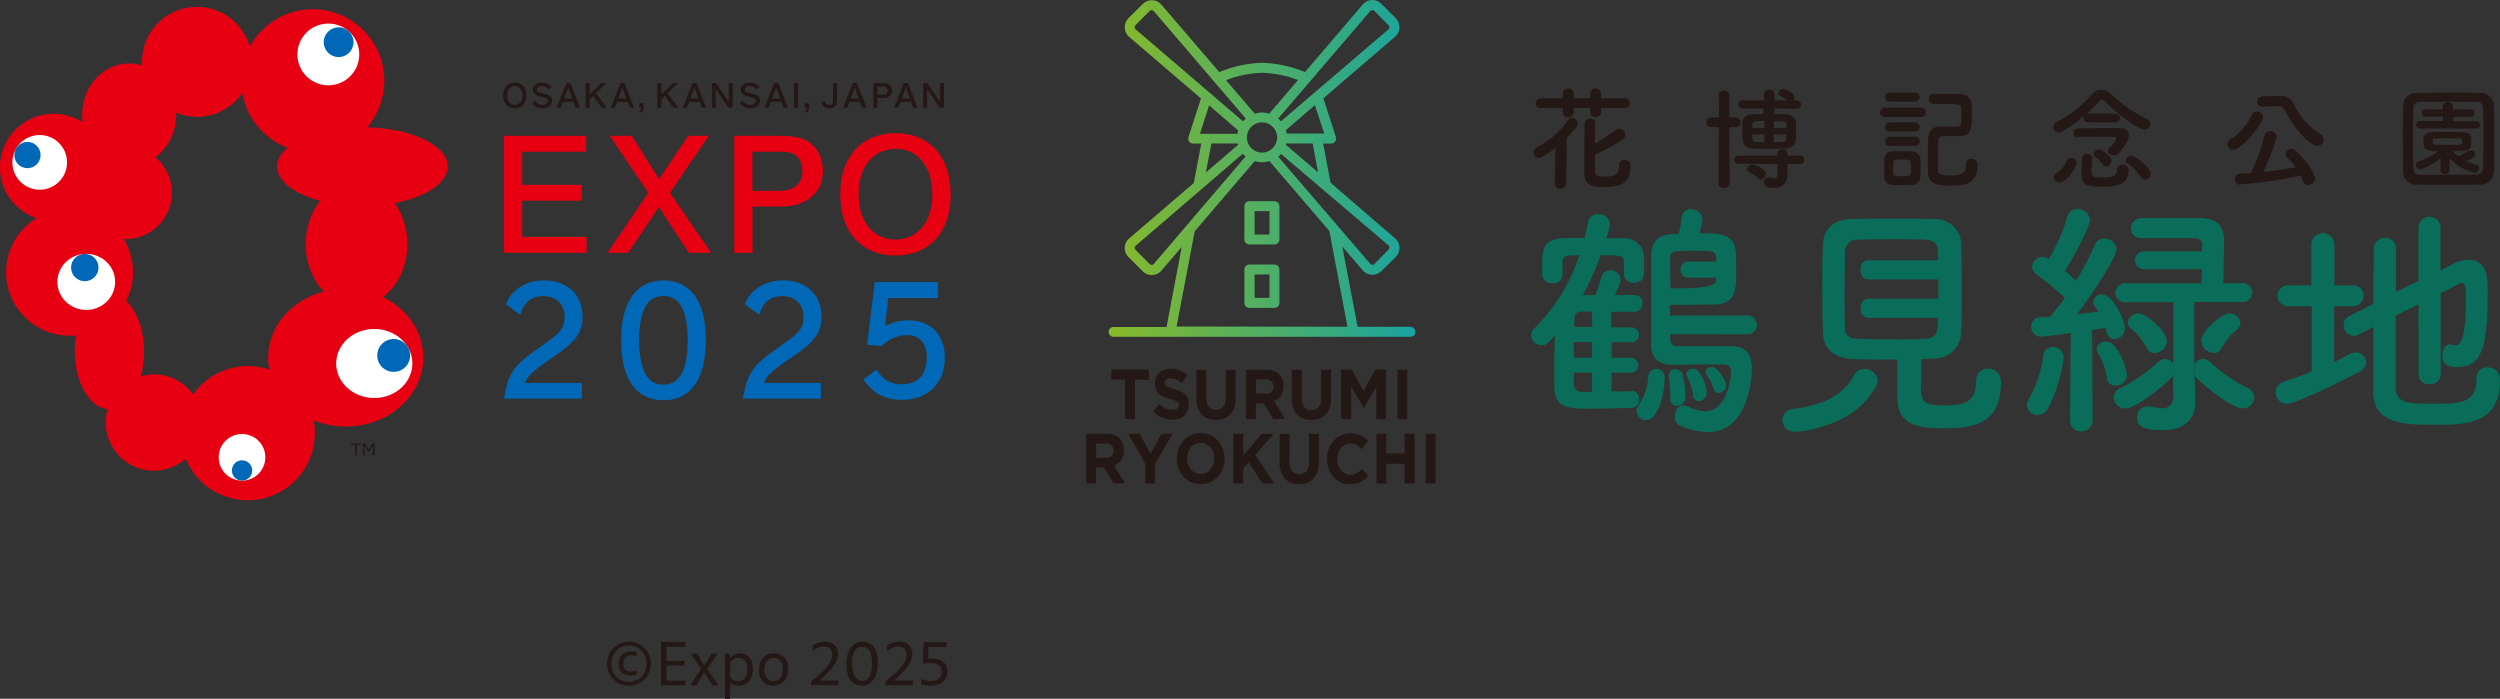 <svg width="322" height="90" viewBox="0 0 322 90" fill="none" xmlns="http://www.w3.org/2000/svg">
<rect x="0" y="0" width="322" height="90" fill="#333333" stroke="none"/>
<g clip-path="url(#clip0_180_158)">
<path d="M146.188 48.893V53.972H144.912V48.893H143.139V47.625H147.984V48.923L146.196 48.893H146.188Z" fill="#231815"/>
<path d="M152.958 52.931C152.868 53.172 152.717 53.384 152.52 53.55C152.332 53.723 152.105 53.852 151.856 53.927C151.577 54.018 151.283 54.063 150.996 54.063C150.55 54.063 150.113 53.972 149.698 53.814C149.26 53.633 148.86 53.353 148.535 53.006L149.298 52.01C149.539 52.236 149.811 52.425 150.105 52.576C150.384 52.719 150.701 52.795 151.018 52.787C151.237 52.803 151.456 52.742 151.637 52.629C151.781 52.531 151.864 52.365 151.856 52.191C151.856 52.108 151.841 52.025 151.811 51.95C151.766 51.874 151.713 51.806 151.645 51.753C151.532 51.678 151.411 51.625 151.283 51.572C151.094 51.497 150.898 51.429 150.694 51.376C150.422 51.308 150.15 51.218 149.886 51.112C149.667 51.029 149.464 50.908 149.282 50.757C149.116 50.614 148.981 50.433 148.898 50.221C148.799 49.965 148.754 49.693 148.762 49.414C148.762 49.134 148.807 48.863 148.905 48.606C149.003 48.38 149.147 48.176 149.328 48.002C149.509 47.829 149.728 47.7 149.962 47.617C150.218 47.527 150.498 47.481 150.769 47.481C151.562 47.474 152.332 47.761 152.92 48.289L152.256 49.346C152.022 49.165 151.766 49.014 151.494 48.885C151.26 48.772 151.003 48.719 150.747 48.719C150.55 48.704 150.354 48.764 150.188 48.878C150.067 48.976 149.999 49.119 149.999 49.27C149.999 49.361 150.015 49.451 150.052 49.534C150.098 49.617 150.166 49.693 150.249 49.738C150.369 49.814 150.498 49.874 150.633 49.919L151.245 50.108C151.517 50.184 151.788 50.282 152.052 50.395C152.264 50.493 152.46 50.621 152.634 50.772C152.785 50.923 152.905 51.097 152.988 51.3C153.071 51.527 153.117 51.776 153.109 52.017C153.124 52.327 153.071 52.636 152.958 52.923V52.931Z" fill="#231815"/>
<path d="M159.011 52.47C158.89 52.803 158.709 53.104 158.468 53.361C158.249 53.602 157.97 53.791 157.66 53.904C157.321 54.025 156.966 54.086 156.611 54.086C155.924 54.123 155.253 53.859 154.77 53.376C154.286 52.78 154.045 52.017 154.098 51.255V47.64H155.373V51.248C155.343 51.67 155.456 52.085 155.705 52.425C156.196 52.931 157.011 52.946 157.517 52.448C157.524 52.44 157.532 52.433 157.539 52.425C157.781 52.093 157.902 51.685 157.872 51.278V47.64H159.147V51.24C159.162 51.663 159.117 52.078 159.004 52.486L159.011 52.47Z" fill="#231815"/>
<path d="M164 53.972L162.755 51.942H161.751V53.972H160.475V47.632H163.132C163.721 47.595 164.302 47.798 164.747 48.191C165.147 48.606 165.359 49.165 165.321 49.738C165.336 50.184 165.223 50.629 164.981 51.006C164.755 51.3 164.453 51.535 164.113 51.67L165.525 53.95L164 53.98V53.972ZM164 49.776C164.015 49.519 163.925 49.27 163.744 49.089C163.532 48.931 163.268 48.848 163.004 48.863H161.759V50.697H163.049C163.313 50.712 163.577 50.629 163.774 50.455C163.947 50.282 164.038 50.04 164.023 49.791L164 49.776Z" fill="#231815"/>
<path d="M171.261 52.47C171.155 52.803 170.982 53.104 170.755 53.368C170.529 53.61 170.257 53.791 169.948 53.912C169.608 54.033 169.253 54.093 168.898 54.093C168.212 54.131 167.54 53.867 167.057 53.384C166.574 52.787 166.332 52.025 166.385 51.263V47.64H167.661V51.248C167.63 51.67 167.744 52.085 167.993 52.425C168.219 52.697 168.559 52.84 168.914 52.818C169.261 52.84 169.6 52.697 169.834 52.44C170.076 52.108 170.197 51.7 170.166 51.293V47.64H171.442V51.24C171.442 51.663 171.382 52.078 171.261 52.486V52.47Z" fill="#231815"/>
<path d="M177.269 53.972V49.814L175.654 52.531L174.038 49.836V53.965H172.733V47.625H174.106L175.631 50.319L177.155 47.625H178.529V54.002L177.269 53.972Z" fill="#231815"/>
<path d="M179.986 53.972V47.632H181.261V54.01L179.986 53.98V53.972Z" fill="#231815"/>
<path d="M143.426 62.26L142.18 60.214H141.176V62.26H139.901V55.874H142.55C143.139 55.837 143.72 56.04 144.165 56.433C144.565 56.848 144.777 57.407 144.746 57.98C144.769 58.425 144.648 58.871 144.407 59.248C144.18 59.565 143.871 59.814 143.501 59.958L144.92 62.244L143.418 62.26H143.426ZM143.426 58.056C143.448 57.799 143.35 57.55 143.161 57.376C142.958 57.21 142.693 57.127 142.429 57.142H141.184V58.976H142.475C142.739 58.991 143.003 58.908 143.199 58.735C143.373 58.561 143.463 58.32 143.448 58.071L143.426 58.056Z" fill="#231815"/>
<path d="M148.784 59.731V62.275H147.524V59.731L145.297 55.874H146.792L148.173 58.441L149.592 55.874H151.033L148.784 59.731Z" fill="#231815"/>
<path d="M157.502 60.343C157.351 60.727 157.132 61.082 156.853 61.392C156.581 61.694 156.249 61.935 155.879 62.101C155.494 62.275 155.071 62.365 154.641 62.358C153.803 62.358 152.996 62.018 152.43 61.399C152.151 61.097 151.932 60.742 151.796 60.358C151.645 59.95 151.562 59.52 151.569 59.082C151.569 58.644 151.645 58.206 151.803 57.799C151.947 57.414 152.166 57.059 152.437 56.75C152.709 56.448 153.041 56.206 153.411 56.04C154.588 55.505 155.985 55.784 156.86 56.742C157.139 57.044 157.358 57.399 157.494 57.784C157.645 58.191 157.728 58.622 157.721 59.059C157.721 59.497 157.653 59.935 157.494 60.343H157.502ZM156.392 59.067C156.392 58.795 156.354 58.516 156.264 58.259C156.188 58.025 156.068 57.806 155.902 57.625C155.751 57.444 155.562 57.293 155.343 57.188C155.124 57.082 154.883 57.029 154.641 57.029C154.4 57.029 154.151 57.082 153.932 57.18C153.72 57.286 153.539 57.429 153.381 57.61C153.23 57.799 153.109 58.018 153.026 58.244C152.935 58.501 152.89 58.78 152.898 59.052C152.898 59.316 152.935 59.573 153.026 59.822C153.109 60.056 153.23 60.275 153.388 60.471C153.547 60.644 153.736 60.795 153.947 60.901C154.166 61.007 154.415 61.067 154.656 61.059C154.898 61.059 155.139 61.007 155.358 60.908C155.57 60.803 155.758 60.66 155.909 60.478C156.068 60.29 156.188 60.071 156.264 59.844C156.354 59.588 156.4 59.308 156.392 59.037V59.075V59.067Z" fill="#231815"/>
<path d="M162.604 62.26L160.808 59.542L160.136 60.312V62.267H158.86V55.882H160.136V58.674L162.498 55.882H164.038L161.691 58.591L164.113 62.267H162.604V62.26Z" fill="#231815"/>
<path d="M169.691 60.742C169.585 61.075 169.412 61.377 169.185 61.641C168.959 61.882 168.687 62.063 168.378 62.184C168.046 62.305 167.683 62.365 167.329 62.365C166.642 62.403 165.97 62.139 165.487 61.656C164.996 61.059 164.762 60.297 164.815 59.535V55.889H166.091V59.497C166.061 59.92 166.181 60.335 166.423 60.682C166.649 60.946 166.989 61.097 167.344 61.075C167.691 61.09 168.031 60.946 168.264 60.69C168.506 60.358 168.627 59.95 168.597 59.542V55.889H169.872V59.49C169.872 59.92 169.819 60.342 169.691 60.758V60.742Z" fill="#231815"/>
<path d="M175.804 61.701C175.638 61.837 175.465 61.958 175.269 62.056C175.072 62.161 174.861 62.237 174.65 62.29C174.401 62.343 174.144 62.365 173.887 62.365C173.48 62.38 173.08 62.312 172.702 62.154C172.34 61.988 172.023 61.746 171.759 61.452C171.487 61.15 171.276 60.795 171.14 60.41C170.989 60.003 170.914 59.565 170.914 59.127C170.914 58.69 170.982 58.252 171.14 57.844C171.276 57.459 171.487 57.105 171.759 56.795C172.023 56.493 172.348 56.252 172.71 56.086C173.095 55.912 173.518 55.822 173.94 55.829C174.189 55.829 174.438 55.852 174.68 55.904C174.891 55.95 175.095 56.018 175.284 56.108C175.465 56.191 175.638 56.289 175.789 56.418C175.94 56.538 176.084 56.674 176.22 56.818L175.412 57.844C175.208 57.641 174.974 57.467 174.725 57.316C174.053 56.954 173.216 57.112 172.725 57.701C172.574 57.889 172.453 58.108 172.378 58.335C172.287 58.591 172.242 58.871 172.25 59.142C172.25 59.407 172.287 59.663 172.378 59.912C172.453 60.146 172.567 60.365 172.718 60.561C172.861 60.742 173.042 60.886 173.253 60.992C173.465 61.097 173.699 61.158 173.94 61.15C174.219 61.15 174.499 61.082 174.748 60.946C174.997 60.795 175.223 60.607 175.427 60.395L176.235 61.301C176.099 61.444 175.955 61.58 175.804 61.701Z" fill="#231815"/>
<path d="M180.914 62.26V59.731H178.559V62.297H177.284V55.874H178.559V58.403H180.914V55.874H182.19V62.26H180.914Z" fill="#231815"/>
<path d="M183.631 62.26V55.874H184.907V62.26H183.631Z" fill="#231815"/>
<path d="M164.159 25.911H160.928C160.574 25.911 160.279 26.198 160.279 26.56V30.854C160.279 31.209 160.574 31.488 160.928 31.488H164.159C164.513 31.488 164.793 31.201 164.793 30.854V26.56C164.793 26.205 164.513 25.918 164.166 25.911C164.166 25.911 164.166 25.911 164.159 25.911ZM163.51 30.205H161.592V27.194H163.51V30.205ZM164.159 34.069H160.928C160.574 34.069 160.279 34.356 160.279 34.719V39.006C160.279 39.36 160.566 39.655 160.928 39.655H164.159C164.513 39.655 164.793 39.368 164.793 39.021C164.793 39.021 164.793 39.021 164.793 39.013V34.726C164.793 34.371 164.513 34.085 164.166 34.077C164.166 34.077 164.166 34.077 164.159 34.077V34.069ZM163.51 38.364H161.592V35.353H163.51V38.364ZM181.684 42.093H174.861L172.891 31.752L175.518 34.809C175.812 35.164 176.242 35.375 176.703 35.39H176.771C177.208 35.39 177.631 35.209 177.94 34.9L179.759 33.103C180.099 32.779 180.28 32.326 180.258 31.858C180.235 31.398 180.024 30.968 179.669 30.681L171.382 23.533L170.423 18.484H171.465C171.668 18.484 171.857 18.386 171.978 18.227C172.099 18.061 172.129 17.85 172.068 17.654L170.453 12.665L179.661 4.747C180.348 4.181 180.454 3.17 179.888 2.476C179.842 2.423 179.797 2.37 179.752 2.325L177.933 0.506C177.322 -0.143 176.295 -0.166 175.654 0.445C175.601 0.491 175.555 0.543 175.518 0.596L168.083 9.283C166.332 8.551 164.453 8.144 162.559 8.091C160.664 8.144 158.792 8.551 157.041 9.283L149.599 0.611C149.305 0.249 148.867 0.038 148.407 0.023C147.947 0.008 147.501 0.196 147.177 0.521L145.35 2.34C145.018 2.664 144.845 3.11 144.867 3.578C144.882 4.038 145.094 4.468 145.448 4.762L154.686 12.68L153.071 17.661C153.011 17.857 153.049 18.069 153.169 18.235C153.29 18.401 153.479 18.499 153.683 18.491H154.724L153.758 23.571L145.456 30.696C144.762 31.254 144.656 32.273 145.222 32.968C145.267 33.02 145.312 33.073 145.358 33.118L147.177 34.938C147.479 35.255 147.901 35.428 148.339 35.428H148.407C148.867 35.413 149.305 35.202 149.599 34.847L152.211 31.798L150.249 42.115H143.426C143.071 42.115 142.792 42.402 142.792 42.749C142.792 43.096 143.078 43.383 143.426 43.383H181.684C182.039 43.383 182.318 43.096 182.318 42.749C182.318 42.402 182.031 42.115 181.684 42.115V42.093ZM178.839 31.602C178.914 31.669 178.967 31.767 178.967 31.866C178.967 31.971 178.929 32.069 178.854 32.137L177.027 34.002C176.952 34.077 176.854 34.115 176.755 34.115C176.65 34.107 176.559 34.054 176.491 33.979L164.642 20.19C164.77 20.076 164.891 19.956 164.996 19.827L178.839 31.602ZM169.072 18.476L169.766 22.197L165.608 18.635C165.63 18.582 165.645 18.529 165.653 18.476H169.065H169.072ZM170.574 17.201H165.729C165.729 17.05 165.661 16.899 165.623 16.763L169.359 13.533L170.566 17.193L170.574 17.201ZM176.491 1.426C176.552 1.343 176.65 1.298 176.748 1.298C176.854 1.291 176.952 1.328 177.02 1.411L178.846 3.245C178.922 3.313 178.967 3.419 178.959 3.517C178.959 3.623 178.907 3.721 178.831 3.781L164.989 15.623C164.883 15.495 164.762 15.374 164.634 15.269L176.491 1.426ZM162.551 9.374C164.136 9.419 165.706 9.736 167.193 10.31L163.479 14.635C163.177 14.537 162.868 14.484 162.551 14.484C162.234 14.484 161.909 14.544 161.608 14.635L157.909 10.325C159.389 9.744 160.958 9.419 162.551 9.374ZM164.498 17.706C164.498 18.778 163.63 19.654 162.551 19.654C161.472 19.654 160.604 18.786 160.604 17.706C160.604 16.627 161.472 15.759 162.551 15.759C163.623 15.759 164.498 16.627 164.498 17.706ZM146.271 3.774C146.188 3.713 146.135 3.615 146.135 3.517C146.135 3.411 146.173 3.313 146.248 3.245L148.075 1.419C148.143 1.336 148.241 1.291 148.347 1.306C148.452 1.306 148.543 1.359 148.611 1.434L160.46 15.276C160.332 15.382 160.211 15.503 160.106 15.631L146.271 3.774ZM159.426 18.476C159.426 18.544 159.426 18.59 159.479 18.642L155.313 22.22L156.038 18.476H159.419H159.426ZM159.321 17.706C159.321 17.571 159.336 17.435 159.358 17.306C159.336 17.442 159.321 17.578 159.321 17.706ZM154.566 17.201L155.736 13.57L159.472 16.801C159.434 16.944 159.396 17.088 159.374 17.231H154.528L154.558 17.208L154.566 17.201ZM148.618 33.986C148.558 34.069 148.46 34.122 148.354 34.122C148.248 34.122 148.15 34.085 148.082 34.009L146.256 32.183C146.18 32.107 146.143 32.009 146.143 31.911C146.15 31.805 146.203 31.715 146.279 31.647L160.075 19.797C160.189 19.925 160.302 20.039 160.43 20.152L148.618 33.986ZM151.547 42.055L153.879 29.79L161.615 20.748C161.917 20.846 162.234 20.899 162.551 20.899C162.876 20.899 163.193 20.839 163.502 20.748L171.223 29.76L173.555 42.085L151.539 42.055H151.547Z" fill="url(#paint0_linear_180_158)"/>
<path d="M200.349 19.035C199.013 20.069 198.47 20.341 198.213 20.341C197.813 20.326 197.496 19.993 197.511 19.593C197.511 19.322 197.685 19.08 197.934 18.982C199.557 18.159 200.945 16.944 201.972 15.442C202.085 15.269 202.281 15.163 202.485 15.163C202.885 15.193 203.202 15.518 203.225 15.925C203.225 16.197 203.096 16.423 201.806 17.759L201.723 23.578C201.723 23.986 201.398 24.311 200.991 24.311C200.983 24.311 200.968 24.311 200.96 24.311C200.583 24.326 200.266 24.039 200.251 23.669C200.251 23.646 200.251 23.631 200.251 23.609L200.357 19.05L200.349 19.035ZM206.213 13.902V14.454C206.191 14.823 205.874 15.103 205.504 15.088C205.504 15.088 205.489 15.088 205.481 15.088C205.157 15.125 204.855 14.884 204.825 14.559C204.825 14.544 204.825 14.529 204.825 14.514V13.91H202.689V14.461C202.666 14.831 202.349 15.11 201.979 15.095C201.979 15.095 201.964 15.095 201.957 15.095C201.632 15.133 201.33 14.891 201.3 14.567C201.3 14.552 201.3 14.537 201.3 14.521V13.918H198.477C198.145 13.955 197.843 13.721 197.805 13.389C197.805 13.367 197.805 13.344 197.805 13.321C197.805 12.959 198.092 12.665 198.447 12.657C198.455 12.657 198.47 12.657 198.477 12.657H201.3V11.993C201.323 11.646 201.617 11.382 201.964 11.404C201.979 11.404 201.987 11.404 202.002 11.404C202.342 11.367 202.651 11.616 202.689 11.955C202.689 11.97 202.689 11.978 202.689 11.993V12.657H204.825V11.993C204.885 11.608 205.24 11.344 205.625 11.404C205.927 11.45 206.168 11.691 206.213 11.993V12.657H209.293C209.64 12.657 209.919 12.937 209.919 13.284C209.919 13.631 209.64 13.91 209.293 13.91H206.206L206.213 13.902ZM205.466 15.88C205.466 16.688 205.466 17.556 205.421 18.476C206.364 17.956 207.27 17.374 208.131 16.725C208.244 16.635 208.387 16.582 208.531 16.582C208.976 16.582 209.338 16.944 209.338 17.39C209.323 17.646 209.18 17.88 208.961 18.016C207.844 18.748 206.659 19.382 205.436 19.91V22.054C205.436 22.71 205.912 22.741 206.764 22.741C207.617 22.741 208.546 22.741 208.546 21.299C208.515 20.944 208.78 20.642 209.134 20.612C209.165 20.612 209.187 20.612 209.217 20.612C209.617 20.567 209.98 20.846 210.025 21.246C210.025 21.307 210.025 21.36 210.025 21.42C210.025 23.956 208.176 24.084 206.719 24.084C205.262 24.084 204.085 24.009 204.062 22.333V20.009C204.062 18.582 204.062 17.073 204.1 15.887C204.115 15.548 204.41 15.276 204.749 15.291C204.764 15.291 204.779 15.291 204.795 15.291C205.142 15.254 205.459 15.51 205.496 15.857C205.496 15.873 205.496 15.88 205.496 15.895L205.466 15.873V15.88Z" fill="#231815"/>
<path d="M222.72 23.624C222.697 23.971 222.395 24.235 222.048 24.205C222.041 24.205 222.026 24.205 222.018 24.205C221.678 24.243 221.376 24.009 221.339 23.669C221.339 23.654 221.339 23.639 221.339 23.624C221.339 21.812 221.391 18.937 221.391 16.363H220.395C220.048 16.363 219.769 16.084 219.769 15.737C219.769 15.389 220.048 15.11 220.395 15.11H221.414C221.414 13.986 221.414 13.004 221.361 12.265C221.369 11.925 221.656 11.653 221.995 11.661C222.01 11.661 222.018 11.661 222.033 11.661C222.388 11.623 222.705 11.872 222.75 12.227C222.75 12.242 222.75 12.265 222.75 12.28V15.125H223.558C223.905 15.125 224.184 15.405 224.184 15.752C224.184 16.099 223.905 16.378 223.558 16.378H222.75C222.75 18.944 222.75 21.752 222.788 23.639L222.72 23.624ZM230.222 21.103V22.522C230.26 23.412 229.573 24.167 228.682 24.205C228.607 24.205 228.524 24.205 228.448 24.205C227.49 24.205 227.196 23.918 227.196 23.473C227.188 23.141 227.445 22.869 227.777 22.861C227.784 22.861 227.792 22.861 227.799 22.861H227.965C228.139 22.907 228.32 22.937 228.509 22.952C228.796 22.952 228.954 22.809 228.954 22.28V21.11H223.935C223.648 21.125 223.399 20.907 223.376 20.62C223.376 20.605 223.376 20.59 223.376 20.582C223.369 20.295 223.588 20.061 223.875 20.046C223.897 20.046 223.912 20.046 223.935 20.046H228.939V19.744C228.939 19.39 229.271 19.208 229.603 19.208C229.913 19.171 230.192 19.397 230.23 19.707C230.23 19.722 230.23 19.729 230.23 19.744V20.046H231.845C232.124 20.031 232.366 20.242 232.388 20.522C232.388 20.544 232.388 20.559 232.388 20.582C232.396 20.869 232.177 21.103 231.89 21.118C231.875 21.118 231.86 21.118 231.852 21.118H230.23L230.222 21.103ZM228.516 13.97V14.703H229.905C230.811 14.703 231.286 15.201 231.324 15.774V17.956C231.271 18.65 230.667 19.171 229.973 19.125C229.498 19.125 228.773 19.171 228.033 19.171C227.294 19.171 226.328 19.171 225.829 19.125C224.411 19.073 224.411 18.258 224.411 17.012V15.85C224.411 15.314 224.773 14.725 225.807 14.703H227.12V13.97H224.569C224.275 14.038 223.98 13.857 223.912 13.563C223.844 13.268 224.026 12.974 224.32 12.906C224.426 12.884 224.531 12.891 224.637 12.929H227.188V12.204C227.188 11.85 227.467 11.563 227.814 11.555C227.83 11.555 227.845 11.555 227.852 11.555C228.207 11.525 228.516 11.797 228.547 12.152C228.547 12.167 228.547 12.182 228.547 12.204V12.929H230.162C229.898 12.68 229.588 12.469 229.256 12.325C229.12 12.28 229.037 12.152 229.037 12.008C229.075 11.699 229.332 11.465 229.641 11.45C229.928 11.45 231.143 11.933 231.143 12.536C231.143 12.672 231.105 12.808 231.03 12.921H231.362C231.664 12.884 231.935 13.102 231.973 13.397C232.011 13.699 231.792 13.97 231.498 14.008C231.452 14.008 231.407 14.008 231.362 14.008L228.501 13.97H228.516ZM226.433 22.967C226.109 22.62 225.709 22.341 225.263 22.16C225.12 22.114 225.014 21.978 225.014 21.82C225.06 21.473 225.354 21.209 225.709 21.201C226.048 21.201 227.437 21.752 227.437 22.401C227.437 22.763 227.158 23.073 226.803 23.118C226.667 23.118 226.531 23.065 226.441 22.967H226.433ZM227.241 15.593C225.852 15.593 225.731 15.593 225.709 16.054V16.484H227.256L227.241 15.593ZM227.241 17.314H225.694C225.694 18.001 225.694 18.273 226.237 18.288H227.248V17.314H227.241ZM230.109 16.506V16.091C230.109 15.616 230.033 15.616 228.494 15.616V16.506H230.109ZM228.448 17.314V18.31C229.852 18.31 230.064 18.31 230.064 17.835V17.322H228.448V17.314Z" fill="#231815"/>
<path d="M242.804 15.065C242.487 15.103 242.192 14.876 242.155 14.559C242.155 14.537 242.155 14.514 242.155 14.491C242.155 14.152 242.426 13.865 242.766 13.857C242.781 13.857 242.796 13.857 242.804 13.857H247.4C247.732 13.819 248.034 14.053 248.072 14.386C248.11 14.718 247.876 15.02 247.544 15.057C247.498 15.057 247.453 15.057 247.408 15.057H242.811L242.804 15.065ZM246.162 23.835H243.74C243.136 23.82 242.66 23.314 242.676 22.703V20.582C242.66 19.993 243.128 19.503 243.717 19.495C243.717 19.495 243.717 19.495 243.725 19.495H246.2C246.789 19.48 247.295 19.925 247.363 20.514V22.695C247.355 23.337 246.827 23.85 246.185 23.843C246.178 23.843 246.17 23.843 246.162 23.843V23.835ZM243.423 13.102C243.121 13.14 242.842 12.929 242.796 12.62C242.796 12.597 242.796 12.567 242.796 12.544C242.796 12.204 243.06 11.925 243.4 11.925C243.408 11.925 243.415 11.925 243.423 11.925H246.653C246.978 11.925 247.242 12.189 247.242 12.514C247.242 12.838 246.978 13.102 246.653 13.102H243.423ZM243.423 16.929C243.113 16.967 242.834 16.74 242.796 16.431C242.796 16.408 242.796 16.393 242.796 16.371C242.796 16.031 243.076 15.752 243.415 15.752C243.415 15.752 243.415 15.752 243.423 15.752H246.653C246.978 15.752 247.242 16.016 247.242 16.34C247.242 16.665 246.978 16.929 246.653 16.929H243.423ZM243.423 18.778C243.113 18.816 242.834 18.59 242.796 18.28C242.796 18.258 242.796 18.242 242.796 18.22C242.796 17.88 243.068 17.608 243.408 17.608C243.408 17.608 243.415 17.608 243.423 17.608H246.653C246.963 17.586 247.227 17.82 247.249 18.122C247.249 18.144 247.249 18.167 247.249 18.189C247.264 18.499 247.023 18.763 246.713 18.778C246.691 18.778 246.676 18.778 246.653 18.778H243.423ZM246.117 21.654V20.937C246.117 20.582 245.876 20.552 244.97 20.552H244.245C243.845 20.552 243.845 20.839 243.845 21.624V22.356C243.845 22.575 243.996 22.703 244.947 22.703C245.657 22.703 246.079 22.703 246.102 22.341C246.14 22.152 246.14 21.895 246.14 21.654H246.117ZM249.061 13.374C248.729 13.404 248.434 13.155 248.412 12.816C248.412 12.801 248.412 12.786 248.412 12.763C248.412 12.408 248.698 12.114 249.053 12.114C249.061 12.114 249.068 12.114 249.076 12.114H252.374C253.167 12.031 253.876 12.612 253.959 13.404C253.967 13.51 253.967 13.616 253.959 13.721V15.072C253.959 16.348 253.959 17.533 252.344 17.533H250.925C249.929 17.533 249.687 17.533 249.657 18.046C249.657 18.673 249.604 19.563 249.604 20.409V21.888C249.604 22.461 250.019 22.59 251.287 22.59C252.555 22.59 253.227 22.386 253.227 21.125C253.204 20.778 253.476 20.484 253.823 20.461C253.853 20.461 253.876 20.461 253.906 20.461C254.306 20.416 254.669 20.695 254.714 21.095C254.714 21.156 254.714 21.209 254.714 21.269C254.714 23.82 252.797 23.933 251.287 23.933C249.582 23.933 248.366 23.737 248.306 22.19V20.514C248.306 19.51 248.306 18.378 248.359 17.646C248.381 16.876 249.023 16.265 249.793 16.288C249.838 16.288 249.883 16.288 249.921 16.295H251.657C252.616 16.295 252.638 16.295 252.638 14.944C252.638 14.612 252.638 14.265 252.601 13.88C252.563 13.495 252.314 13.382 251.166 13.382H249.076L249.061 13.359V13.374Z" fill="#231815"/>
<path d="M264.518 22.861C264.533 22.597 264.699 22.371 264.941 22.265C265.484 21.888 265.907 21.375 266.186 20.771C266.254 20.499 266.496 20.31 266.775 20.31C267.13 20.31 267.424 20.582 267.447 20.937C267.447 21.669 266.163 23.503 265.265 23.503C264.88 23.526 264.556 23.239 264.526 22.854L264.518 22.861ZM268.964 15.752C268.654 15.782 268.39 15.555 268.36 15.246C268.36 15.231 268.36 15.216 268.36 15.193C268.345 15.125 268.345 15.057 268.36 14.989C267.182 15.986 265.665 17.057 265.129 17.057C264.744 17.035 264.45 16.71 264.473 16.325C264.488 16.061 264.654 15.827 264.895 15.722C266.616 14.831 268.148 13.616 269.416 12.152C269.711 11.774 270.164 11.548 270.647 11.548C271.122 11.57 271.567 11.774 271.9 12.121C273.273 13.45 274.858 14.537 276.587 15.352C276.828 15.442 276.987 15.669 276.987 15.925C276.964 16.355 276.609 16.688 276.179 16.688C275.545 16.688 273.243 15.186 271.16 13.102C270.994 12.936 270.858 12.831 270.73 12.831C270.601 12.831 270.488 12.921 270.33 13.102C269.847 13.638 269.333 14.152 268.798 14.635C268.843 14.627 268.896 14.627 268.941 14.635H272.466C272.783 14.635 273.039 14.891 273.039 15.208C273.039 15.525 272.783 15.782 272.466 15.782L268.964 15.752ZM267.635 17.699C267.341 17.729 267.077 17.503 267.046 17.208C267.046 17.186 267.046 17.171 267.046 17.148C267.046 16.816 267.311 16.537 267.643 16.537C268.45 16.537 269.688 16.499 270.873 16.499H273.047C273.771 16.499 274.202 16.861 274.202 17.405C274.202 18.212 273.235 19.412 272.79 19.827C272.654 19.948 272.481 20.016 272.3 20.016C271.915 20.016 271.492 19.714 271.492 19.405C271.5 19.269 271.567 19.148 271.673 19.058C272.579 18.25 272.579 17.857 272.579 17.827C272.579 17.797 272.503 17.631 272.322 17.631H267.673L267.65 17.706L267.635 17.699ZM269.469 20.424C269.469 20.929 269.394 21.503 269.394 21.948C269.394 22.801 269.598 22.861 270.813 22.861C272.028 22.861 272.684 22.665 272.684 21.858C272.684 21.518 272.971 21.239 273.311 21.239C273.326 21.239 273.349 21.239 273.364 21.239C273.734 21.171 274.096 21.42 274.164 21.79C274.171 21.835 274.179 21.88 274.171 21.918C274.171 24.024 272.081 24.061 270.775 24.061C269.16 24.061 268.096 23.948 268.096 22.507V22.461C268.096 21.85 268.096 21.058 268.148 20.386C268.186 20.046 268.496 19.797 268.835 19.835C269.16 19.797 269.462 20.031 269.492 20.363C269.492 20.363 269.492 20.378 269.492 20.386L269.462 20.409L269.469 20.424ZM271.281 21.427C271.084 21.427 270.903 21.322 270.813 21.156C270.541 20.778 270.216 20.454 269.839 20.19C269.726 20.114 269.658 19.986 269.65 19.85C269.703 19.503 270.005 19.239 270.36 19.246C270.647 19.246 271.975 20.137 271.975 20.726C271.937 21.095 271.65 21.39 271.281 21.435V21.427ZM275.673 22.733C275.273 22.061 274.715 21.495 274.058 21.073C273.915 20.99 273.824 20.839 273.817 20.68C273.847 20.318 274.149 20.046 274.511 20.054C275.017 20.054 277.009 21.533 277.009 22.386C277.017 22.786 276.707 23.118 276.307 23.126C276.036 23.126 275.794 22.975 275.673 22.741V22.733Z" fill="#231815"/>
<path d="M286.881 18.574C286.889 18.318 287.04 18.084 287.266 17.963C288.474 17.186 289.44 16.091 290.059 14.793C290.18 14.537 290.436 14.363 290.723 14.363C291.123 14.363 291.463 14.68 291.485 15.08C291.485 15.82 288.806 19.276 287.644 19.276C287.244 19.291 286.904 18.974 286.881 18.574ZM288.542 23.805C288.157 23.805 287.847 23.503 287.84 23.118C287.84 23.103 287.84 23.088 287.84 23.08C287.817 22.703 288.104 22.386 288.474 22.363C288.481 22.363 288.497 22.363 288.504 22.363C288.964 22.363 289.44 22.311 289.923 22.273C290.678 20.726 291.266 19.103 291.689 17.427C291.757 17.095 292.059 16.869 292.399 16.891C292.829 16.861 293.206 17.163 293.259 17.593C292.814 19.156 292.233 20.68 291.508 22.137C292.942 22.001 294.406 21.782 295.682 21.556C295.35 21.11 294.987 20.695 294.595 20.303C294.467 20.182 294.391 20.016 294.384 19.842C294.406 19.473 294.723 19.186 295.093 19.193C295.297 19.178 295.493 19.246 295.652 19.375C297.523 21.095 298.172 22.605 298.172 22.967C298.165 23.45 297.765 23.843 297.274 23.828C297.274 23.828 297.274 23.828 297.267 23.828C296.95 23.828 296.671 23.609 296.595 23.292C296.512 23.065 296.421 22.839 296.323 22.62C293.757 23.186 291.153 23.563 288.534 23.752V23.79L288.542 23.805ZM291.372 13.729C291.025 13.744 290.731 13.48 290.708 13.133C290.708 13.11 290.708 13.095 290.708 13.072C290.708 12.71 290.995 12.416 291.357 12.408C291.357 12.408 291.365 12.408 291.372 12.408L293.682 12.355H293.735C294.399 12.303 295.033 12.65 295.35 13.246C296.089 14.914 297.32 16.325 298.874 17.284C299.123 17.42 299.282 17.669 299.297 17.956C299.289 18.424 298.912 18.793 298.452 18.801C297.689 18.801 295.569 16.884 294.255 14.114C294.104 13.812 293.787 13.638 293.448 13.669H293.395L291.38 13.736L291.372 13.729Z" fill="#231815"/>
<path d="M319.434 23.782C318.173 23.782 316.807 23.82 315.456 23.82C314.105 23.82 312.732 23.82 311.418 23.782C310.505 23.903 309.667 23.262 309.547 22.348C309.531 22.258 309.531 22.16 309.531 22.069C309.531 20.997 309.479 19.646 309.479 18.303C309.479 16.642 309.479 14.921 309.531 13.518C309.562 12.627 310.309 11.933 311.2 11.963C311.237 11.963 311.267 11.963 311.305 11.963C312.558 11.963 313.909 11.918 315.343 11.918C316.777 11.918 318.136 11.918 319.487 11.963C320.423 11.948 321.2 12.687 321.223 13.623C321.223 15.088 321.275 16.748 321.275 18.333C321.275 19.654 321.275 20.929 321.223 22.024C321.23 22.99 320.46 23.775 319.494 23.782C319.472 23.782 319.456 23.782 319.434 23.782ZM319.872 17.767C319.872 16.484 319.872 15.201 319.819 14.084C319.819 13.276 319.502 13.125 318.8 13.11H311.894C311.086 13.11 310.845 13.352 310.83 14.084C310.83 15.246 310.792 16.574 310.792 17.888C310.792 19.201 310.792 20.461 310.83 21.541C310.83 22.348 311.147 22.499 312.037 22.507C312.928 22.514 314.113 22.507 315.268 22.507H318.755C319.562 22.507 319.796 22.122 319.826 21.488C319.872 20.371 319.872 19.08 319.872 17.759V17.767ZM314.354 20.348C313.6 21.02 312.701 21.518 311.728 21.812C311.403 21.797 311.147 21.541 311.139 21.216C311.139 21.02 311.275 20.846 311.464 20.793C312.4 20.499 313.283 20.046 314.068 19.465C312.301 19.465 312.128 19.148 312.128 18.303C312.128 17.012 312.332 16.989 315.253 16.989C318.173 16.989 318.317 16.989 318.317 18.303C318.317 19.375 318.015 19.465 315.894 19.465C316.113 19.714 316.362 19.933 316.634 20.129C317.071 19.941 317.487 19.707 317.872 19.427C317.992 19.375 318.121 19.359 318.249 19.39C318.543 19.375 318.8 19.586 318.838 19.873C318.838 20.19 318.422 20.431 317.653 20.763C318.075 20.959 318.513 21.11 318.966 21.224C319.17 21.269 319.313 21.458 319.298 21.669C319.298 21.986 319.041 22.25 318.724 22.258C317.487 21.963 316.362 21.314 315.494 20.378V21.994C315.494 22.265 315.207 22.416 314.92 22.416C314.634 22.416 314.347 22.288 314.347 22.016V20.371L314.354 20.348ZM311.652 16.537C311.403 16.537 311.199 16.34 311.192 16.091C311.192 16.084 311.192 16.069 311.192 16.061C311.184 15.805 311.381 15.593 311.637 15.586C311.637 15.586 311.645 15.586 311.652 15.586H314.649V15.027H312.362C312.12 15.027 311.917 14.838 311.909 14.589C311.909 14.582 311.909 14.567 311.909 14.559C311.894 14.31 312.09 14.099 312.339 14.084C312.347 14.084 312.354 14.084 312.362 14.084H314.626V13.767C314.626 13.427 314.905 13.155 315.245 13.163C315.26 13.163 315.275 13.163 315.29 13.163C315.63 13.133 315.932 13.389 315.962 13.736C315.962 13.752 315.962 13.759 315.962 13.774V14.091H318.264C318.505 14.091 318.709 14.28 318.717 14.529C318.717 14.544 318.717 14.559 318.717 14.574C318.724 14.823 318.528 15.035 318.279 15.042C318.279 15.042 318.272 15.042 318.264 15.042H315.962V15.601H318.981C319.245 15.601 319.456 15.812 319.456 16.076C319.456 16.34 319.245 16.552 318.981 16.552H311.652V16.537ZM313.351 18.446C313.351 18.65 313.554 18.673 315.366 18.673C317.019 18.673 317.079 18.673 317.102 18.446C317.109 18.371 317.109 18.303 317.102 18.227C317.102 17.835 317.026 17.812 316.687 17.812H314.951C313.486 17.812 313.335 17.85 313.335 18.016V18.446H313.351Z" fill="#231815"/>
<path d="M210.168 50.349C210.719 50.372 211.15 50.833 211.134 51.383C211.134 51.399 211.134 51.421 211.134 51.436C211.172 52.01 210.742 52.508 210.168 52.546C210.153 52.546 210.138 52.546 210.123 52.546C208.749 52.546 206.583 52.644 204.764 52.644C201.987 52.644 200.228 52.546 200.198 49.867V48.334C200.198 46.719 200.198 44.825 200.266 43.194C199.307 44.281 199.089 44.478 198.568 44.478C197.843 44.478 197.247 43.911 197.209 43.194C197.209 42.84 197.368 42.508 197.632 42.274C200.289 39.662 202.274 36.439 203.413 32.885H202.606C201.526 32.915 201.247 33.096 201.247 33.904V35.398C201.209 36.039 200.658 36.53 200.024 36.492C200.002 36.492 199.987 36.492 199.964 36.492C199.292 36.553 198.689 36.062 198.628 35.383C198.628 35.368 198.628 35.353 198.628 35.345V33.82C198.628 32.484 198.696 30.688 201.466 30.658H204.093C204.281 29.956 204.44 29.254 204.568 28.552C204.666 27.948 205.202 27.526 205.813 27.571C206.591 27.511 207.285 28.069 207.376 28.847C207.278 29.473 207.112 30.092 206.9 30.688H209.006C210.372 30.545 211.595 31.534 211.738 32.9C211.753 33.02 211.753 33.149 211.746 33.27V34.885C211.746 35.443 211.746 36.417 210.41 36.417C209.783 36.477 209.225 36.024 209.165 35.398C209.165 35.375 209.165 35.353 209.165 35.337V33.919C209.165 32.922 209.014 32.862 206.168 32.862C205.549 34.636 204.779 36.356 203.866 38.002H205.481C205.73 37.398 205.927 36.756 206.251 35.7C206.379 35.156 206.87 34.786 207.429 34.802C208.115 34.771 208.704 35.3 208.734 35.987C208.734 36.304 208.734 36.402 208.002 37.994H210.561C211.112 38.002 211.557 38.455 211.55 39.013C211.55 39.021 211.55 39.036 211.55 39.043C211.595 39.617 211.165 40.115 210.591 40.16C210.561 40.16 210.531 40.16 210.5 40.16H207.534V42.168H210.063C210.591 42.123 211.059 42.508 211.104 43.036C211.15 43.564 210.765 44.032 210.236 44.078C210.176 44.078 210.116 44.078 210.063 44.078H207.58V46.085H210.063C210.591 46.085 211.021 46.515 211.021 47.044C211.021 47.572 210.591 48.002 210.063 48.002H207.58V50.425C208.44 50.425 209.3 50.425 210.161 50.357L210.191 50.334L210.168 50.349ZM205.059 44.062H202.704V46.07H205.059V44.062ZM205.059 47.987H202.704V49.361C202.628 49.897 203.006 50.395 203.549 50.47C203.617 50.478 203.685 50.478 203.753 50.47H205.059V47.987ZM205.059 40.138H203.587C203.164 40.138 202.779 40.387 202.779 41.119V42.115H205.081L205.059 40.138ZM210.772 52.999C210.78 52.667 210.908 52.35 211.127 52.1C211.829 51.036 212.236 49.799 212.304 48.523C212.282 47.995 212.689 47.549 213.218 47.527C213.248 47.527 213.27 47.527 213.301 47.527C213.874 47.481 214.372 47.919 214.418 48.493C214.418 48.546 214.418 48.599 214.418 48.651C214.418 50.531 213.648 54.108 211.995 54.108C211.361 54.131 210.833 53.633 210.81 53.006C210.81 53.006 210.81 53.006 210.81 52.999M215.112 43.044V43.594C215.112 44.402 215.535 44.591 216.237 44.591H223.158C224.939 44.644 225.641 45.708 225.641 47.497C225.641 48.674 225.165 55.663 219.995 55.663C218.765 55.61 217.55 55.338 216.418 54.855C215.95 54.621 215.67 54.131 215.716 53.61C215.716 52.908 216.101 52.206 216.803 52.206C216.991 52.206 217.172 52.252 217.346 52.334C218.055 52.712 218.84 52.931 219.648 52.968C222.554 52.968 222.961 48.372 222.961 47.987C222.961 47.255 222.614 46.931 222.033 46.931H220.418C218.984 46.931 217.64 46.931 215.784 46.998H215.633C214.07 46.998 212.697 46.523 212.667 44.478V32.892C212.734 30.115 214.87 30.115 216.244 30.115C216.395 29.413 216.561 28.499 216.621 27.941C216.697 27.337 217.225 26.899 217.829 26.945C218.584 26.93 219.225 27.503 219.293 28.25C219.218 28.862 219.082 29.458 218.878 30.039C221.399 30.039 223.316 30.039 223.565 32.341C223.565 32.718 223.633 33.873 223.633 34.862C223.633 37.285 223.565 39.104 220.984 39.202C219.739 39.202 218.75 39.27 217.693 39.27H215.082V40.643H225.263C225.935 40.757 226.388 41.383 226.275 42.055C226.192 42.576 225.784 42.983 225.263 43.066L215.112 43.044ZM215.112 51.436V51.278C215.127 51.036 215.127 50.787 215.112 50.546C215.104 49.882 215.044 49.225 214.953 48.568V48.372C214.908 47.972 215.203 47.61 215.61 47.565C215.663 47.565 215.716 47.565 215.761 47.565C216.244 47.565 216.659 47.897 216.757 48.372C216.969 49.263 217.089 50.168 217.105 51.082C217.12 51.716 216.621 52.252 215.98 52.267C215.972 52.267 215.965 52.267 215.957 52.267C215.512 52.267 215.15 51.904 215.15 51.459M215.142 35.753V37.134H216.569C219.487 37.134 220.976 36.802 221.037 36.138V35.76H217.376C216.848 35.737 216.44 35.285 216.463 34.756C216.463 34.741 216.463 34.726 216.463 34.711C216.418 34.19 216.803 33.737 217.323 33.692C217.338 33.692 217.361 33.692 217.376 33.692H221.067V33.307C220.954 32.296 220.825 32.296 218.116 32.296C215.406 32.296 215.15 32.296 215.112 33.375V33.662M218.116 50.931C217.957 50.093 217.686 49.278 217.308 48.508C217.248 48.41 217.218 48.297 217.21 48.183C217.263 47.776 217.61 47.481 218.018 47.481C218.365 47.489 218.689 47.67 218.878 47.965C219.391 48.719 219.716 49.58 219.829 50.485C219.859 51.089 219.414 51.602 218.81 51.663C218.456 51.663 218.139 51.414 218.003 50.893M220.72 50.085C220.524 49.451 220.222 48.855 219.822 48.327C219.731 48.206 219.678 48.063 219.671 47.912C219.723 47.512 220.078 47.232 220.478 47.278C221.339 47.278 222.335 49.157 222.335 49.602C222.335 50.138 221.912 50.584 221.376 50.629C221.067 50.614 220.81 50.387 220.742 50.085" fill="#0A6D59"/>
<path d="M231.173 55.618C230.313 55.648 229.588 54.976 229.558 54.116C229.573 53.331 230.207 52.697 230.992 52.674C235.151 52.101 237.392 50.825 238.721 48.463C238.955 47.882 239.528 47.504 240.155 47.512C241.023 47.497 241.755 48.146 241.853 49.014C241.845 49.233 241.785 49.451 241.694 49.648C238.623 55.361 231.203 55.61 231.203 55.61M238.547 46.229C236.245 46.161 234.871 44.855 234.811 42.998C234.743 41.594 234.713 39.292 234.713 37.058C234.713 34.824 234.713 32.59 234.811 31.345C234.879 29.843 235.837 28.311 238.321 28.213C239.792 28.16 241.702 28.16 243.687 28.16C245.672 28.16 247.642 28.16 249.272 28.213C250.955 28.198 252.382 29.45 252.585 31.118C252.653 32.522 252.684 34.568 252.684 36.681C252.684 39.006 252.684 41.368 252.585 42.938C252.487 44.779 250.948 46.206 249.106 46.168C248.563 46.168 248.019 46.236 247.491 46.236C247.491 47.512 247.423 49.014 247.423 50.04C247.423 51.791 247.808 52.214 250.555 52.214C252.978 52.214 254.54 51.829 254.54 48.983C254.502 48.199 255.106 47.527 255.891 47.481C255.944 47.481 255.989 47.481 256.042 47.481C256.933 47.444 257.688 48.131 257.725 49.021C257.725 49.097 257.725 49.172 257.725 49.248C257.725 54.735 254.019 55.157 250.382 55.157C247.151 55.157 244.389 54.833 244.389 51.293V46.312C242.404 46.312 240.351 46.312 238.517 46.244M237.619 40.945V42.221C237.619 43.24 238.222 43.594 239.151 43.625C240.623 43.693 242.208 43.723 243.838 43.723C245.272 43.723 246.713 43.723 248.08 43.625C249.612 43.557 249.612 42.379 249.612 40.945H240.592C239.996 40.87 239.581 40.334 239.657 39.738C239.657 39.738 239.657 39.723 239.657 39.715C239.657 38.545 240.562 38.477 240.562 38.477H249.657V35.987H240.54C240.54 35.987 239.634 35.987 239.634 34.741C239.634 33.496 240.57 33.526 240.57 33.526H249.657C249.657 33.051 249.589 32.598 249.589 32.251C249.589 31.443 249.144 30.945 248.087 30.877C247.03 30.809 245.664 30.809 244.132 30.809C242.343 30.809 240.494 30.809 239.151 30.877C238.343 30.847 237.672 31.481 237.641 32.288C237.641 32.636 237.573 38.477 237.573 38.477L237.604 40.938L237.619 40.945Z" fill="#0A6D59"/>
<path d="M297.735 39.436H294.799C294.059 39.496 293.41 38.938 293.35 38.198C293.289 37.458 293.848 36.809 294.587 36.749C294.655 36.749 294.723 36.749 294.799 36.749H297.705V31.36C297.788 30.537 298.527 29.941 299.342 30.032C300.044 30.107 300.595 30.658 300.671 31.36V36.749H303.192C303.931 36.809 304.49 37.458 304.429 38.198C304.377 38.862 303.856 39.383 303.192 39.436H300.64V46.621C301.312 46.297 301.976 45.972 302.588 45.625C302.829 45.481 303.109 45.398 303.395 45.398C304.12 45.368 304.731 45.927 304.769 46.651C304.716 47.217 304.361 47.7 303.841 47.927C302.724 48.531 295.833 52.01 294.519 52.01C293.727 51.995 293.101 51.338 293.116 50.538C293.116 49.904 293.531 49.338 294.142 49.165C295.35 48.749 296.565 48.357 297.75 47.859V39.436H297.735ZM311.494 39.179L308.573 40.651V50.1C308.641 51.98 310.452 52.01 313.23 52.01C317.124 52.01 318.973 51.882 318.973 48.727C318.921 48.002 319.472 47.376 320.196 47.323C320.257 47.323 320.317 47.323 320.377 47.323C321.223 47.278 321.947 47.927 321.992 48.772C321.992 48.825 321.992 48.885 321.992 48.938C321.992 54.719 317.524 54.719 313.403 54.719C309.826 54.719 305.743 54.621 305.682 50.636V42.115L303.727 43.119C303.539 43.21 303.335 43.262 303.124 43.27C302.392 43.217 301.833 42.598 301.848 41.866C301.848 41.353 302.15 40.892 302.618 40.689L305.682 39.157C305.682 36.379 305.75 33.768 305.75 32.039C305.735 31.277 306.339 30.651 307.101 30.635C307.131 30.635 307.154 30.635 307.184 30.635C307.909 30.583 308.535 31.134 308.588 31.858C308.588 31.896 308.588 31.934 308.588 31.971V37.617L311.494 36.183V29.194C311.577 28.409 312.279 27.843 313.064 27.926C313.735 27.994 314.264 28.522 314.332 29.194V34.839L315.886 34.032C316.536 33.677 317.253 33.481 317.992 33.458C320.294 33.458 320.415 35.722 320.415 37.443C320.415 44.757 319.713 47.278 316.46 47.278C315.026 47.278 314.573 46.764 314.573 45.745C314.573 45.044 314.928 44.342 315.6 44.342C315.705 44.349 315.811 44.372 315.917 44.41C316.045 44.447 316.173 44.47 316.302 44.478C316.807 44.478 317.607 44.025 317.607 38.636C317.607 37.3 317.607 36.462 317.064 36.462C316.936 36.462 316.815 36.5 316.709 36.56C316.234 36.809 315.373 37.262 314.354 37.768V48.259C314.317 48.976 313.698 49.527 312.981 49.482C312.958 49.482 312.935 49.482 312.913 49.482C312.211 49.55 311.584 49.029 311.516 48.327C311.516 48.304 311.516 48.282 311.516 48.266L311.494 39.187V39.179Z" fill="#0A6D59"/>
<path d="M262.465 53.444C261.741 53.474 261.114 52.923 261.061 52.199C261.061 51.912 261.152 51.633 261.31 51.391C262.292 49.67 262.926 47.776 263.167 45.806C263.205 45.164 263.741 44.674 264.375 44.681C265.145 44.659 265.779 45.263 265.801 46.025C265.801 46.047 265.801 46.07 265.801 46.093C265.507 48.41 264.805 50.659 263.726 52.734C263.454 53.165 262.986 53.421 262.48 53.437M266.609 54.086L266.707 42.885C265.899 43.013 263.416 43.361 262.812 43.361C262.133 43.338 261.605 42.764 261.635 42.093C261.635 42.077 261.635 42.07 261.635 42.055C261.59 41.451 262.042 40.923 262.646 40.877C262.646 40.877 262.654 40.877 262.661 40.877L264.065 40.779C264.639 40.108 265.311 39.277 265.945 38.356C264.82 37.27 263.62 36.281 262.337 35.39C261.975 35.156 261.756 34.771 261.733 34.341C261.756 33.654 262.322 33.103 263.009 33.103C263.318 33.126 263.612 33.224 263.869 33.383C264.918 31.654 265.726 29.798 266.292 27.865C266.443 27.292 266.979 26.899 267.575 26.937C268.375 26.877 269.077 27.45 269.19 28.243C269.19 29.299 266.707 33.768 265.96 34.885C266.465 35.307 266.979 35.783 267.394 36.16C268.314 34.681 269.122 33.134 269.816 31.534C269.998 31.035 270.473 30.711 271.001 30.726C271.832 30.673 272.549 31.3 272.617 32.13C272.617 33.028 269.862 37.39 267.537 40.455C268.556 40.357 269.515 40.236 270.284 40.138C270.156 39.911 269.998 39.715 269.862 39.534C269.703 39.33 269.613 39.089 269.613 38.832C269.688 38.289 270.179 37.896 270.73 37.934C272.292 37.934 273.696 41.474 273.696 42.213C273.711 42.983 273.122 43.625 272.36 43.685C272.035 43.685 271.432 43.557 271.183 42.213C270.73 42.311 270.126 42.41 269.454 42.492L269.522 54.07C269.56 54.855 268.956 55.527 268.171 55.572C268.133 55.572 268.096 55.572 268.058 55.572C267.296 55.603 266.654 55.014 266.624 54.252C266.624 54.214 266.624 54.176 266.624 54.138V54.07L266.609 54.086ZM272.488 49.648C271.915 49.693 271.417 49.263 271.364 48.697C271.205 47.557 270.82 46.455 270.216 45.466C270.111 45.308 270.05 45.119 270.058 44.923C270.141 44.349 270.662 43.934 271.243 43.995C272.858 43.995 273.952 47.67 273.952 48.304C273.915 49.081 273.258 49.678 272.481 49.64M279.915 46.87V38.923H273.952C273.281 39.058 272.632 38.621 272.496 37.956C272.36 37.285 272.798 36.636 273.462 36.5C273.62 36.47 273.786 36.47 273.945 36.5H283.545C283.545 35.994 283.613 35.345 283.613 34.673H276.27C275.636 34.749 275.062 34.296 274.986 33.662C274.911 33.028 275.364 32.454 275.998 32.379C276.088 32.371 276.179 32.371 276.27 32.379H283.643V31.571C283.643 30.899 283.296 30.711 282.647 30.673H275.787C275.1 30.718 274.496 30.205 274.451 29.511C274.451 29.481 274.451 29.458 274.451 29.428C274.473 28.666 275.107 28.062 275.87 28.084C275.885 28.084 275.907 28.084 275.922 28.084H283.455C285.5 28.152 286.459 29.035 286.459 31.081C286.459 32.296 286.391 34.817 286.361 36.477H288.663C289.334 36.364 289.961 36.824 290.074 37.489C290.187 38.16 289.727 38.787 289.063 38.9C288.934 38.923 288.798 38.923 288.663 38.9H282.625V46.885L282.753 51.731V51.859C282.753 53.587 281.802 55.399 278.541 55.399C275.537 55.399 275.258 54.591 275.258 53.784C275.205 53.044 275.756 52.402 276.496 52.35C276.519 52.35 276.541 52.35 276.564 52.35C276.662 52.334 276.76 52.334 276.851 52.35C277.349 52.463 277.862 52.538 278.375 52.576C279.107 52.689 279.794 52.191 279.907 51.467C279.93 51.331 279.93 51.187 279.907 51.044V48.206M276.443 44.696C275.93 43.776 275.243 42.953 274.436 42.274C274.179 42.085 274.028 41.783 274.02 41.466C274.186 40.794 274.798 40.334 275.492 40.364C276.443 40.364 279.092 42.696 279.092 43.881C279.07 44.742 278.398 45.444 277.538 45.496C277.085 45.496 276.67 45.24 276.481 44.825" fill="#0A6D59"/>
<path d="M279.915 48.304C279.862 48.44 279.779 48.561 279.666 48.659C278.051 50.274 274.971 52.614 273.696 52.614C272.911 52.599 272.269 51.965 272.262 51.18C272.277 50.659 272.594 50.199 273.069 50.002C274.873 49.127 276.534 47.972 277.983 46.591C278.217 46.364 278.526 46.236 278.843 46.236C279.296 46.259 279.704 46.508 279.923 46.908" fill="#0A6D59"/>
<path d="M285.093 45.466C284.232 45.413 283.553 44.712 283.53 43.851C283.53 42.674 286.179 40.342 287.138 40.342C287.863 40.342 288.474 40.877 288.572 41.594C288.572 41.911 288.414 42.206 288.157 42.402C287.342 43.081 286.655 43.896 286.142 44.825C285.961 45.24 285.545 45.504 285.093 45.496" fill="#0A6D59"/>
<path d="M282.662 46.9C282.889 46.5 283.296 46.251 283.749 46.229C284.074 46.229 284.383 46.357 284.61 46.583C286.059 47.972 287.719 49.119 289.523 49.995C290.006 50.191 290.323 50.651 290.331 51.172C290.323 51.972 289.666 52.614 288.866 52.606C287.583 52.606 284.527 50.251 282.896 48.651C282.783 48.553 282.692 48.432 282.64 48.297" fill="#0A6D59"/>
<path d="M67.256 25.85H74.932V23.812H67.256V19.541H75.49V17.495H64.909V32.56H75.551V30.515H67.256V25.85Z" fill="#E60012"/>
<path d="M91.28 17.495H88.623L84.895 23.058L81.362 17.495H78.54L83.498 24.831L78.245 32.56H80.925L84.872 26.665L88.721 32.56H91.589L86.298 24.831L91.28 17.495Z" fill="#E60012"/>
<path d="M104.352 18.416C103.477 17.752 102.344 17.495 100.337 17.495H94.57V32.56H96.925V26.598H100.729C102.284 26.598 103.605 26.16 104.548 25.337C105.499 24.507 105.997 23.352 105.997 21.994C105.997 21.292 105.846 20.59 105.567 19.956C105.273 19.314 104.858 18.778 104.352 18.424V18.416ZM103.356 21.986C103.356 22.824 103.099 23.465 102.586 23.903C102.073 24.348 101.31 24.575 100.329 24.575H96.91V19.541H100.752C101.59 19.541 102.239 19.752 102.677 20.174C103.114 20.597 103.341 21.201 103.341 21.986H103.356Z" fill="#E60012"/>
<path d="M120.526 19.261C119.266 17.88 117.47 17.148 115.341 17.148C113.213 17.148 111.409 17.88 110.156 19.261C108.896 20.635 108.231 22.605 108.231 24.937V25.126C108.231 27.458 108.896 29.42 110.156 30.802C111.417 32.183 113.213 32.915 115.341 32.915C117.47 32.915 119.266 32.183 120.526 30.802C121.787 29.42 122.443 27.458 122.443 25.126V24.937C122.443 22.605 121.779 20.642 120.526 19.261ZM115.341 30.862C113.945 30.862 112.76 30.311 111.9 29.277C111.039 28.228 110.586 26.771 110.586 25.05C110.586 23.329 111.039 21.79 111.892 20.756C112.745 19.722 113.953 19.178 115.402 19.178C116.851 19.178 117.953 19.729 118.79 20.771C119.636 21.82 120.089 23.292 120.089 25.028C120.089 26.764 119.636 28.228 118.775 29.269C117.923 30.311 116.73 30.854 115.326 30.854L115.341 30.862Z" fill="#E60012"/>
<path d="M70.675 46.372L71.309 45.942C72.841 44.908 73.732 44.13 74.275 43.353C74.803 42.606 75.03 41.813 75.03 40.711C75.03 39.353 74.554 38.198 73.664 37.375C72.773 36.553 71.528 36.115 70.071 36.115C67.814 36.115 65.943 37.255 65.203 39.089L65.165 39.187L67.007 40.553L67.067 40.379C67.581 38.847 68.509 38.138 69.973 38.138C71.649 38.138 72.728 39.202 72.728 40.855C72.728 41.504 72.592 41.972 72.275 42.432C71.951 42.9 71.415 43.383 70.532 44.002C68.23 45.602 67.082 46.478 66.328 47.436C65.558 48.41 65.271 49.421 64.946 51.187L64.916 51.346H74.954V49.323H67.618C67.882 48.576 68.524 47.836 70.683 46.372H70.675Z" fill="#0068B7"/>
<path d="M85.453 36.122C84.464 36.122 83.596 36.341 82.864 36.772C82.185 37.164 81.619 37.745 81.174 38.492C80.411 39.783 80.004 41.609 80.004 43.783C80.004 46.297 80.472 48.236 81.4 49.55C82.344 50.878 83.725 51.55 85.521 51.55C86.381 51.55 87.159 51.376 87.831 51.029C88.502 50.689 89.068 50.184 89.529 49.519C90.45 48.191 90.918 46.274 90.918 43.821C90.918 38.855 88.978 36.115 85.453 36.115V36.122ZM84.102 38.47C84.487 38.236 84.94 38.123 85.453 38.123C86.502 38.123 87.264 38.575 87.785 39.511C88.314 40.455 88.578 41.919 88.578 43.851C88.578 45.783 88.299 47.225 87.77 48.176C87.242 49.104 86.464 49.557 85.415 49.557C84.91 49.557 84.464 49.436 84.079 49.202C83.702 48.968 83.377 48.614 83.121 48.146C82.593 47.187 82.321 45.73 82.321 43.821C82.321 41.911 82.585 40.462 83.121 39.511C83.377 39.043 83.702 38.696 84.087 38.462L84.102 38.47Z" fill="#0068B7"/>
<path d="M101.461 46.372L102.103 45.942C103.635 44.908 104.518 44.13 105.062 43.353C105.59 42.606 105.809 41.813 105.809 40.711C105.809 39.353 105.333 38.198 104.443 37.375C103.552 36.553 102.307 36.115 100.85 36.115C98.593 36.115 96.729 37.255 95.982 39.089L95.944 39.187L97.778 40.553L97.839 40.379C98.359 38.847 99.28 38.138 100.744 38.138C102.42 38.138 103.499 39.202 103.499 40.855C103.499 41.504 103.371 41.972 103.054 42.432C102.729 42.9 102.193 43.383 101.31 44.002C99.008 45.602 97.854 46.478 97.106 47.436C96.344 48.41 96.057 49.421 95.718 51.187L95.688 51.346H105.726V49.323H98.389C98.654 48.576 99.295 47.836 101.454 46.372H101.461Z" fill="#0068B7"/>
<path d="M120.436 42.56C119.606 41.708 118.413 41.262 116.987 41.262C115.802 41.262 114.888 41.496 113.998 42.04L114.39 38.394H120.798V36.326H112.669L111.688 44.425L113.583 44.568L113.628 44.523C114.466 43.647 115.605 43.157 116.828 43.157C117.621 43.157 118.262 43.413 118.7 43.904C119.138 44.395 119.372 45.119 119.372 46.017C119.372 47.142 119.085 48.01 118.534 48.606C117.983 49.195 117.183 49.497 116.141 49.497C115.439 49.497 114.851 49.361 114.345 49.074C113.847 48.802 113.394 48.357 112.964 47.738L112.888 47.617L111.205 48.87L111.281 48.976C111.9 49.859 112.586 50.485 113.386 50.893C114.186 51.3 115.107 51.504 116.202 51.504C117.817 51.504 119.19 50.991 120.187 50.017C121.175 49.044 121.696 47.685 121.696 46.085C121.696 44.629 121.259 43.406 120.428 42.553L120.436 42.56Z" fill="#0068B7"/>
<path d="M66.305 10.634C65.392 10.634 64.811 11.276 64.811 12.272V12.31C64.811 13.306 65.392 13.948 66.305 13.948C67.218 13.948 67.807 13.299 67.807 12.31V12.272C67.807 11.276 67.218 10.634 66.305 10.634ZM66.305 13.502C65.716 13.502 65.324 13.02 65.324 12.295C65.324 11.57 65.701 11.087 66.32 11.087C66.901 11.087 67.286 11.57 67.286 12.295C67.286 13.02 66.901 13.502 66.305 13.502Z" fill="#231815"/>
<path d="M70.622 12.227C70.456 12.152 70.275 12.091 69.875 11.993C69.498 11.902 69.46 11.887 69.362 11.827C69.233 11.759 69.165 11.646 69.165 11.502C69.165 11.246 69.4 11.087 69.769 11.087C70.117 11.087 70.403 11.208 70.637 11.465L70.668 11.495L71.052 11.2L71.022 11.17C70.683 10.808 70.282 10.634 69.769 10.634C69.098 10.634 68.63 11.012 68.63 11.548C68.63 11.85 68.773 12.091 69.052 12.242C69.203 12.318 69.256 12.333 69.626 12.431C70.222 12.589 70.26 12.612 70.366 12.665C70.509 12.74 70.577 12.846 70.577 12.989C70.577 13.276 70.275 13.495 69.852 13.495C69.603 13.495 69.369 13.419 69.196 13.284C69.105 13.223 69.022 13.125 68.931 12.997L68.909 12.959L68.501 13.261L68.524 13.291C68.645 13.442 68.743 13.555 68.856 13.646C69.113 13.842 69.49 13.963 69.867 13.963C70.6 13.963 71.12 13.548 71.12 12.982C71.12 12.642 70.947 12.363 70.63 12.235L70.622 12.227Z" fill="#231815"/>
<path d="M73.46 10.71H72.939L71.694 13.88H72.23L72.517 13.118H73.868L74.147 13.88H74.713L73.468 10.71H73.46ZM73.702 12.68H72.675L73.196 11.284L73.702 12.68Z" fill="#231815"/>
<path d="M76.766 12.001L78.109 10.71H77.43L75.951 12.159V10.71H75.43V13.88H75.951V12.786L76.404 12.355L77.483 13.865L77.49 13.88H78.147L76.766 12.001Z" fill="#231815"/>
<path d="M80.434 10.71H79.906L78.66 13.88H79.196L79.475 13.118H80.834L81.113 13.88H81.687L80.434 10.71ZM80.668 12.68H79.641L80.162 11.284L80.668 12.68Z" fill="#231815"/>
<path d="M82.351 13.299V13.88H82.6C82.6 14.053 82.525 14.174 82.381 14.272L82.336 14.303L82.593 14.499L82.615 14.484C82.834 14.303 82.925 14.106 82.925 13.789V13.306H82.351V13.299Z" fill="#231815"/>
<path d="M85.996 12.001L87.34 10.71H86.661L85.181 12.159V10.71H84.661V13.88H85.181V12.786L85.634 12.355L86.706 13.865L86.721 13.88H87.37L85.996 12.001Z" fill="#231815"/>
<path d="M89.717 10.71H89.189L87.944 13.88H88.48L88.766 13.118H90.117L90.397 13.88H90.963L89.717 10.71ZM89.959 12.68H88.933L89.453 11.284L89.959 12.68Z" fill="#231815"/>
<path d="M93.869 10.702V13.11L92.231 10.717L92.223 10.702H91.695V13.88H92.193V11.48L93.808 13.857L93.823 13.88H94.367V10.702H93.869Z" fill="#231815"/>
<path d="M97.401 12.227C97.235 12.152 97.046 12.091 96.654 11.993C96.276 11.902 96.239 11.887 96.133 11.827C96.012 11.759 95.937 11.646 95.937 11.502C95.937 11.246 96.171 11.087 96.54 11.087C96.888 11.087 97.167 11.208 97.408 11.465L97.439 11.495L97.816 11.2L97.793 11.17C97.446 10.808 97.054 10.634 96.548 10.634C95.876 10.634 95.401 11.012 95.401 11.548C95.401 11.85 95.552 12.091 95.831 12.242C95.974 12.318 96.035 12.333 96.397 12.431C96.993 12.589 97.038 12.612 97.137 12.665C97.28 12.74 97.348 12.846 97.348 12.989C97.348 13.276 97.038 13.495 96.616 13.495C96.367 13.495 96.14 13.419 95.959 13.284C95.876 13.223 95.793 13.125 95.695 12.997L95.672 12.959L95.265 13.261L95.295 13.291C95.416 13.442 95.522 13.555 95.627 13.646C95.884 13.842 96.261 13.963 96.638 13.963C97.363 13.963 97.891 13.548 97.891 12.982C97.891 12.642 97.71 12.363 97.401 12.235V12.227Z" fill="#231815"/>
<path d="M100.246 10.733V10.702H99.71L98.488 13.819L98.465 13.872H99.001L99.288 13.11H100.646L100.918 13.872H101.492L100.254 10.725L100.246 10.733ZM100.48 12.68H99.454L99.967 11.284L100.48 12.68Z" fill="#231815"/>
<path d="M102.79 10.702H102.269V13.88H102.79V10.702Z" fill="#231815"/>
<path d="M103.643 13.299V13.88H103.892C103.892 14.053 103.816 14.174 103.68 14.272L103.635 14.303L103.892 14.499L103.914 14.484C104.133 14.295 104.216 14.106 104.216 13.789V13.306H103.643V13.299Z" fill="#231815"/>
<path d="M107.288 10.702V13.004C107.288 13.359 107.16 13.502 106.85 13.502C106.631 13.502 106.428 13.419 106.307 13.261C106.262 13.201 106.209 13.11 106.179 13.035L106.156 12.982L105.786 13.261V13.291C105.831 13.374 105.892 13.472 105.937 13.533C106.156 13.812 106.458 13.948 106.85 13.948C107.431 13.948 107.801 13.608 107.801 13.065V10.702H107.281H107.288Z" fill="#231815"/>
<path d="M110.383 10.733L110.367 10.702H109.839L108.616 13.819L108.594 13.872H109.13L109.409 13.11H110.76L111.039 13.872H111.613L110.383 10.725V10.733ZM110.609 12.68H109.583L110.103 11.284L110.609 12.68Z" fill="#231815"/>
<path d="M114.549 10.899C114.36 10.755 114.126 10.702 113.703 10.702H112.488V13.88H113.009V12.635H113.794C114.458 12.635 114.904 12.242 114.904 11.661C114.904 11.351 114.768 11.057 114.556 10.899H114.549ZM114.322 11.653C114.322 12.084 113.983 12.182 113.703 12.182H113.002V11.155H113.794C114.134 11.155 114.322 11.336 114.322 11.653Z" fill="#231815"/>
<path d="M116.949 10.733V10.702H116.405L115.19 13.819L115.16 13.872H115.696L115.983 13.11H117.334L117.606 13.872H118.179L116.949 10.725V10.733ZM117.175 12.68H116.149L116.67 11.284L117.175 12.68Z" fill="#231815"/>
<path d="M121.085 10.702V13.11L119.455 10.717L119.44 10.702H118.911V13.88H119.409V11.48L121.025 13.857L121.04 13.88H121.583V10.702H121.085Z" fill="#231815"/>
<path d="M57.671 21.458C57.671 18.748 53.082 16.544 47.3 16.393C48.674 14.778 49.504 12.695 49.504 10.408C49.504 5.313 45.376 1.185 40.281 1.185C36.779 1.185 33.737 3.132 32.175 6.008C31.322 3.049 28.598 0.883 25.36 0.883C21.45 0.883 18.28 4.053 18.28 7.963C18.28 8.121 18.288 8.272 18.303 8.431C17.767 8.265 17.216 8.174 16.627 8.174C13.284 8.174 10.574 11.125 10.574 14.778C10.574 15.11 10.597 15.435 10.642 15.752C9.563 15.05 8.28 14.65 6.898 14.65C3.079 14.65 -0.008 17.744 -0.008 21.556C-0.008 24.597 1.955 27.171 4.687 28.099C2.347 29.534 0.785 32.115 0.785 35.066C0.785 39.579 4.445 43.24 8.959 43.24C9.253 43.24 9.533 43.225 9.812 43.194C9.699 43.851 9.631 44.553 9.631 45.263C9.631 49.248 11.51 52.501 13.872 52.689C13.706 53.24 13.616 53.821 13.616 54.425C13.616 57.852 16.393 60.629 19.82 60.629C21.39 60.629 22.824 60.041 23.918 59.082C25.209 62.222 28.303 64.433 31.911 64.433C36.688 64.433 40.553 60.561 40.553 55.784C40.553 55.225 40.5 54.682 40.402 54.154C41.662 54.659 43.051 54.938 44.515 54.938C50.048 54.938 54.531 50.961 54.531 46.062C54.531 42.704 52.425 39.775 49.323 38.266C51.218 36.862 52.478 34.326 52.478 31.435C52.478 29.405 51.852 27.564 50.84 26.152C54.84 25.39 57.663 23.578 57.663 21.458H57.671ZM24.861 50.802C23.737 49.24 21.903 48.221 19.835 48.221C19.239 48.221 18.665 48.312 18.122 48.47C18.401 47.504 18.552 46.41 18.552 45.263C18.552 42.47 17.623 40.032 16.257 38.764C16.823 37.655 17.14 36.394 17.14 35.066C17.14 33.504 16.703 32.039 15.94 30.801C16.023 30.801 16.099 30.801 16.174 30.801C19.48 30.801 22.152 28.13 22.152 24.831C22.152 22.997 21.322 21.352 20.016 20.258C21.631 19.065 22.695 17.057 22.695 14.771C22.695 14.688 22.695 14.604 22.695 14.514C23.518 14.854 24.431 15.042 25.382 15.042C27.797 15.042 29.926 13.827 31.209 11.986C31.767 15.231 34.024 17.895 37.028 19.035C36.175 19.752 35.692 20.582 35.692 21.458C35.692 23.345 37.926 24.99 41.232 25.865C40.085 27.307 39.375 29.277 39.375 31.443C39.375 33.888 40.281 36.085 41.708 37.549C37.556 38.636 34.53 42.04 34.53 46.07C34.53 46.591 34.583 47.096 34.681 47.595C33.821 47.308 32.9 47.142 31.934 47.142C29.02 47.142 26.439 48.591 24.869 50.802H24.861Z" fill="#E60012"/>
<path d="M53.112 46.817C53.112 49.27 50.916 51.263 48.206 51.263C45.496 51.263 43.3 49.27 43.3 46.817C43.3 44.364 45.496 42.372 48.206 42.372C50.916 42.372 53.112 44.364 53.112 46.817Z" fill="white"/>
<path d="M52.825 45.783C52.825 46.953 51.882 47.897 50.704 47.897C49.527 47.897 48.591 46.953 48.591 45.783C48.591 44.613 49.534 43.662 50.704 43.662C51.874 43.662 52.825 44.613 52.825 45.783Z" fill="#0068B7"/>
<path d="M46.274 7.012C46.274 9.208 44.485 10.989 42.289 10.989C40.092 10.989 38.304 9.208 38.304 7.012C38.304 4.815 40.092 3.034 42.289 3.034C44.485 3.034 46.274 4.815 46.274 7.012Z" fill="white"/>
<path d="M45.534 5.434C45.534 6.491 44.681 7.351 43.617 7.351C42.553 7.351 41.693 6.491 41.693 5.434C41.693 4.378 42.553 3.517 43.617 3.517C44.681 3.517 45.534 4.378 45.534 5.434Z" fill="#0068B7"/>
<path d="M8.634 20.914C8.634 22.854 7.057 24.439 5.117 24.439C3.178 24.439 1.593 22.861 1.593 20.914C1.593 18.967 3.17 17.39 5.117 17.39C7.064 17.39 8.634 18.967 8.634 20.914Z" fill="white"/>
<path d="M5.23 19.971C5.23 20.907 4.476 21.661 3.54 21.661C2.604 21.661 1.849 20.907 1.849 19.971C1.849 19.035 2.611 18.28 3.54 18.28C4.468 18.28 5.23 19.035 5.23 19.971Z" fill="#0068B7"/>
<path d="M14.831 36.304C14.831 38.296 13.163 39.919 11.11 39.919C9.057 39.919 7.389 38.296 7.389 36.304C7.389 34.311 9.057 32.696 11.11 32.696C13.163 32.696 14.831 34.311 14.831 36.304Z" fill="white"/>
<path d="M9.155 34.462C9.155 35.436 9.948 36.221 10.921 36.221C11.895 36.221 12.687 35.428 12.687 34.462C12.687 33.496 11.895 32.703 10.921 32.703C9.948 32.703 9.155 33.496 9.155 34.462Z" fill="#0068B7"/>
<path d="M34.175 58.901C34.175 60.561 32.832 61.905 31.171 61.905C29.511 61.905 28.167 60.561 28.167 58.901C28.167 57.24 29.511 55.897 31.171 55.897C32.832 55.897 34.175 57.24 34.175 58.901Z" fill="white"/>
<path d="M29.866 60.599C29.866 59.874 30.447 59.286 31.171 59.286C31.896 59.286 32.484 59.874 32.484 60.599C32.484 61.324 31.896 61.905 31.171 61.905C30.447 61.905 29.866 61.324 29.866 60.599Z" fill="#0068B7"/>
<path d="M46.463 57.301H45.957V58.644H45.738V57.301H45.225V57.112H46.463V57.301Z" fill="#231815"/>
<path d="M48.221 57.12V58.644H48.017V57.384L47.587 58.108H47.391L46.961 57.384V58.644H46.757V57.12H47.014L47.481 57.92L47.957 57.12H48.214H48.221Z" fill="#231815"/>
<path d="M78.2 85.491C78.2 83.883 79.415 82.66 81.015 82.66C82.615 82.66 83.83 83.883 83.83 85.491C83.83 87.098 82.615 88.313 81.015 88.313C79.415 88.313 78.2 87.098 78.2 85.491ZM83.279 85.491C83.279 84.14 82.306 83.143 81.015 83.143C79.725 83.143 78.751 84.109 78.751 85.491C78.751 86.872 79.732 87.83 81.015 87.83C82.298 87.83 83.279 86.872 83.279 85.491ZM79.679 85.506C79.679 84.525 80.283 83.898 81.294 83.898C81.543 83.898 81.808 83.936 82.004 84.004L81.966 84.525C81.74 84.442 81.551 84.404 81.279 84.404C80.653 84.404 80.283 84.811 80.283 85.491C80.283 86.125 80.668 86.51 81.279 86.51C81.551 86.51 81.747 86.464 81.981 86.374L82.011 86.864C81.785 86.955 81.513 87.008 81.226 87.008C80.23 87.008 79.679 86.472 79.679 85.506Z" fill="#231815"/>
<path d="M85.136 82.698H88.283V83.302H85.838V85.121H88.155V85.732H85.838V87.665H88.283V88.261H85.136V82.698Z" fill="#231815"/>
<path d="M90.291 86.14L88.97 84.2H89.77L90.699 85.702L91.642 84.2H92.434L91.076 86.155L92.563 88.268H91.763L90.683 86.585L89.702 88.268H88.91L90.299 86.14H90.291Z" fill="#231815"/>
<path d="M93.378 85.415L93.34 84.2H93.997L94.035 84.759C94.374 84.351 94.797 84.155 95.355 84.155C96.352 84.155 96.978 84.925 96.978 86.125C96.978 87.468 96.276 88.314 95.182 88.314C94.706 88.314 94.299 88.17 94.042 87.914V90.004H93.378V85.423V85.415ZM94.05 85.355V87.136C94.231 87.514 94.616 87.748 95.114 87.748C95.823 87.748 96.276 87.144 96.276 86.2C96.276 85.257 95.861 84.744 95.144 84.744C94.706 84.744 94.329 84.947 94.042 85.355H94.05Z" fill="#231815"/>
<path d="M97.74 86.298C97.74 85.046 98.525 84.155 99.65 84.155C100.775 84.155 101.529 84.902 101.529 86.17C101.529 87.438 100.744 88.314 99.605 88.314C98.465 88.314 97.74 87.536 97.74 86.298ZM100.82 86.246C100.82 85.272 100.397 84.736 99.62 84.736C98.91 84.736 98.435 85.325 98.435 86.215C98.435 87.159 98.88 87.725 99.612 87.725C100.344 87.725 100.82 87.166 100.82 86.246Z" fill="#231815"/>
<path d="M104.45 87.793C106.345 86.291 107.19 85.302 107.19 84.336C107.19 83.612 106.767 83.279 106.126 83.279C105.567 83.279 105.084 83.513 104.684 83.876L104.646 83.181C105.039 82.864 105.612 82.645 106.239 82.645C107.303 82.645 107.937 83.242 107.937 84.246C107.937 85.249 107.107 86.314 105.56 87.642H107.998V88.253H104.458V87.785L104.45 87.793Z" fill="#231815"/>
<path d="M109.016 85.566C109.016 83.74 109.832 82.653 111.107 82.653C112.383 82.653 113.062 83.627 113.062 85.408C113.062 87.189 112.277 88.314 111.017 88.314C109.756 88.314 109.024 87.34 109.024 85.566H109.016ZM112.315 85.513C112.315 83.951 111.884 83.287 111.024 83.287C110.239 83.287 109.756 84.057 109.756 85.483C109.756 86.91 110.224 87.695 111.077 87.695C111.847 87.695 112.315 86.932 112.315 85.513Z" fill="#231815"/>
<path d="M114.02 87.793C115.915 86.291 116.76 85.302 116.76 84.336C116.76 83.612 116.338 83.279 115.696 83.279C115.137 83.279 114.654 83.513 114.254 83.876L114.217 83.181C114.609 82.864 115.183 82.645 115.809 82.645C116.873 82.645 117.507 83.242 117.507 84.246C117.507 85.249 116.677 86.314 115.13 87.642H117.568V88.253H114.028V87.785L114.02 87.793Z" fill="#231815"/>
<path d="M118.632 88.11L118.685 87.453C119.115 87.642 119.538 87.71 119.9 87.71C120.889 87.71 121.289 87.204 121.289 86.532C121.289 85.581 120.474 85.204 118.858 85.513L118.972 82.706H121.923V83.325H119.613L119.53 84.864C121.198 84.706 122.028 85.347 122.028 86.48C122.028 87.506 121.326 88.314 119.877 88.314C119.492 88.314 119.055 88.268 118.64 88.11H118.632Z" fill="#231815"/>
</g>
<defs>
<linearGradient id="paint0_linear_180_158" x1="142.784" y1="21.684" x2="182.326" y2="21.684" gradientUnits="userSpaceOnUse">
<stop stop-color="#89B929"/>
<stop offset="1" stop-color="#18A4A0"/>
</linearGradient>
<clipPath id="clip0_180_158">
<rect width="322" height="89.997" fill="white"/>
</clipPath>
</defs>
</svg>
